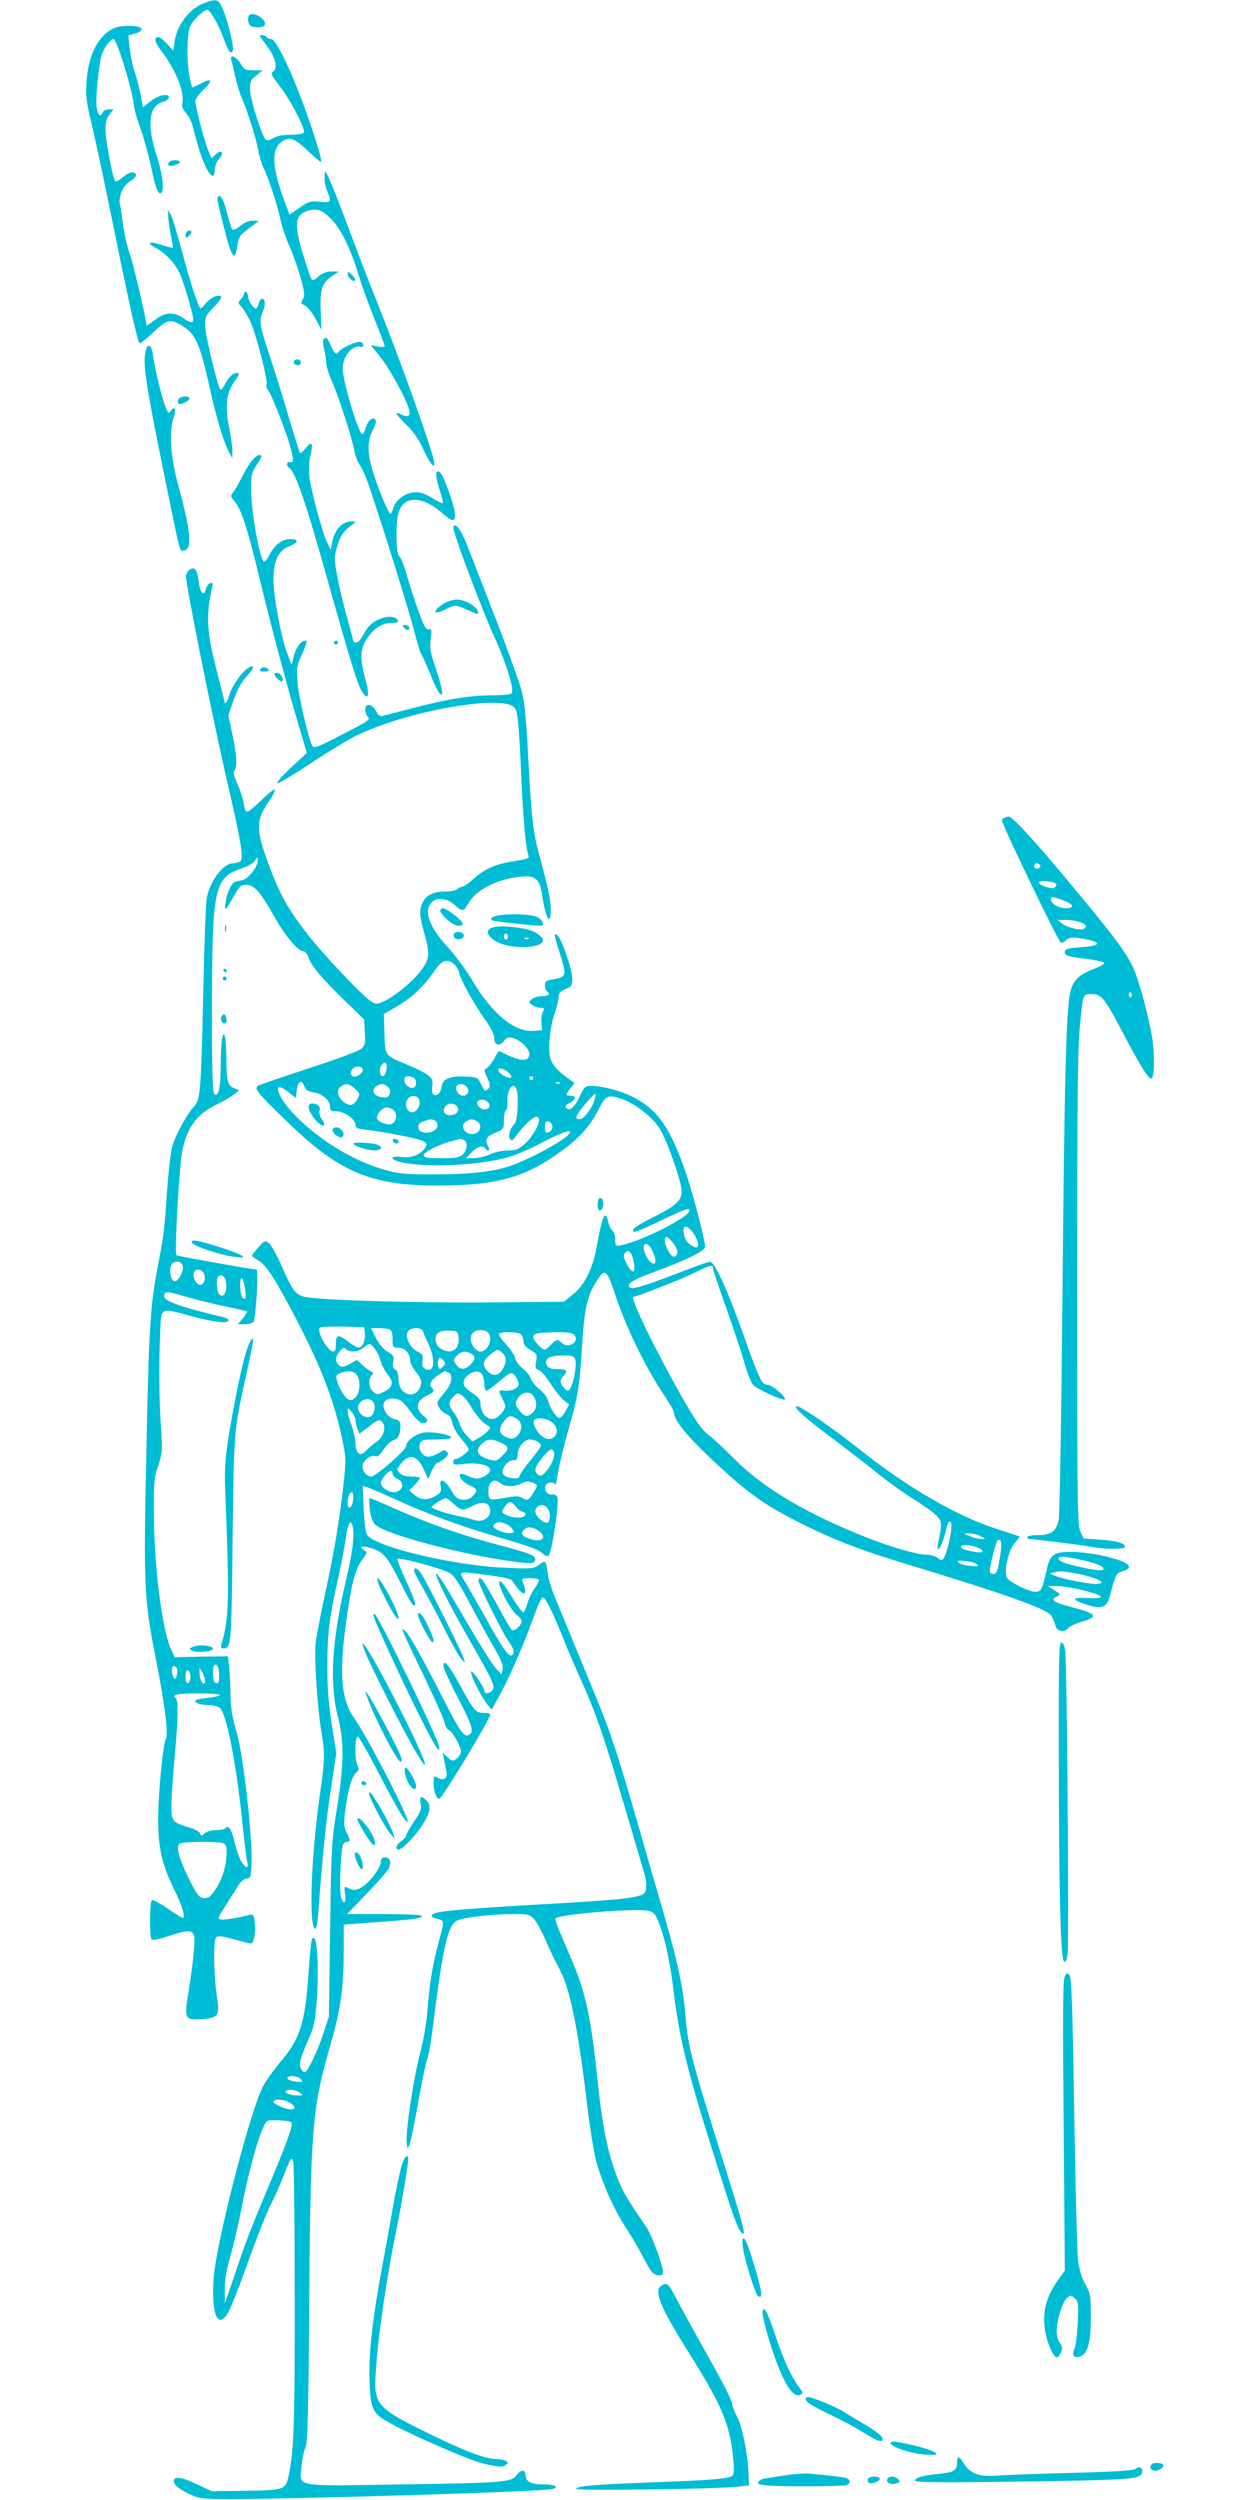 <?xml version="1.0" standalone="no"?>
<!DOCTYPE svg PUBLIC "-//W3C//DTD SVG 20010904//EN"
 "http://www.w3.org/TR/2001/REC-SVG-20010904/DTD/svg10.dtd">
<svg version="1.0" xmlns="http://www.w3.org/2000/svg"
 width="640pt" height="1280pt" viewBox="0 0 640 1280"
 preserveAspectRatio="xMidYMid meet">
<g transform="translate(0,1280) scale(0.1,-0.1)"
fill="#00bcd4" stroke="none">
<path d="M1045 12784 c-74 -27 -140 -113 -151 -197 l-7 -46 -32 35 c-18 19
-37 34 -43 34 -27 0 -21 -25 18 -76 73 -97 117 -210 103 -265 -4 -13 4 -30 19
-47 14 -15 31 -49 37 -77 35 -143 76 -245 101 -245 5 0 10 14 10 32 0 18 9 41
21 54 29 31 15 53 -16 24 l-22 -21 -17 41 c-21 52 -66 225 -66 252 0 11 19 38
42 59 50 46 43 63 -14 31 -23 -12 -43 -21 -45 -19 -1 2 -7 27 -13 57 -15 80
-13 226 5 259 15 30 70 81 86 81 15 0 61 -81 85 -150 23 -64 37 -82 46 -58 7
18 -26 152 -51 211 -22 52 -31 55 -96 31z"/>
<path d="M1277 12723 c-13 -12 -7 -51 9 -57 25 -10 62 -7 69 5 16 25 -57 73
-78 52z"/>
<path d="M585 12656 c-82 -36 -133 -136 -142 -276 -5 -74 -1 -104 31 -235 19
-82 69 -316 110 -520 78 -385 120 -572 130 -582 3 -4 32 19 64 49 68 65 90 74
130 54 91 -47 112 -88 166 -333 36 -161 71 -276 99 -329 l16 -29 1 36 c0 20
-7 72 -16 115 -23 111 -16 182 25 239 28 40 30 45 13 45 -21 0 -42 -21 -64
-64 -8 -16 -18 -24 -21 -19 -16 26 -77 284 -77 327 0 44 4 52 45 94 25 25 42
49 37 54 -13 13 -57 -7 -81 -38 -12 -15 -23 -25 -25 -23 -13 13 -52 133 -91
280 -25 93 -51 182 -59 197 l-15 27 0 -30 c0 -16 6 -59 13 -95 8 -36 12 -67
11 -69 -2 -1 -27 5 -54 14 -66 22 -87 14 -36 -13 49 -25 96 -74 123 -127 19
-38 72 -216 72 -242 0 -19 -18 -16 -53 9 -46 33 -94 30 -145 -11 -23 -18 -42
-30 -42 -27 0 28 -66 310 -86 367 -14 41 -29 107 -34 148 -5 41 -11 85 -15 98
-11 44 13 102 51 125 19 11 33 26 31 32 -7 21 -34 17 -65 -9 -16 -14 -34 -25
-40 -25 -12 0 -52 209 -52 272 0 31 7 54 21 72 l20 26 -24 0 c-14 0 -27 -7
-31 -15 -10 -27 -24 -16 -31 24 -7 44 10 218 26 271 11 34 45 80 60 80 17 0
94 -250 104 -336 2 -22 17 -76 34 -121 16 -45 41 -134 55 -198 23 -113 37
-147 53 -131 16 15 3 104 -27 196 -49 152 -37 250 33 268 17 4 32 15 32 23 0
24 -55 12 -95 -20 l-38 -30 -11 62 c-7 34 -21 87 -31 118 -11 31 -22 86 -26
122 l-7 66 34 9 c19 4 34 15 34 23 0 19 -100 23 -140 5z"/>
<path d="M1330 12617 c0 -2 18 -28 40 -57 40 -53 53 -111 30 -125 -16 -10 -12
-18 35 -80 53 -68 130 -218 121 -234 -4 -6 -34 -11 -68 -11 -39 0 -70 -6 -89
-17 -20 -12 -32 -14 -39 -7 -21 21 -80 210 -80 256 0 41 4 50 33 72 l32 26
-47 0 c-42 0 -48 3 -67 35 -21 36 -57 50 -47 18 3 -10 13 -49 21 -87 9 -39 23
-86 32 -105 31 -72 73 -205 84 -264 6 -34 18 -75 26 -91 24 -47 73 -194 88
-266 7 -36 29 -101 49 -145 19 -44 45 -118 57 -163 19 -71 21 -87 9 -105 -8
-13 -9 -22 -3 -24 24 -8 44 -31 71 -80 l28 -52 -4 95 c-5 111 6 145 57 180
l36 24 -37 0 c-24 0 -46 -8 -67 -25 -28 -24 -30 -25 -40 -7 -5 10 -23 65 -40
121 -46 154 -41 200 23 221 49 16 79 4 127 -47 48 -52 96 -151 134 -278 15
-49 51 -151 81 -225 30 -74 54 -138 54 -143 0 -4 -16 -5 -36 -1 l-36 7 51 -63
c50 -63 135 -220 147 -272 7 -31 -10 -37 -47 -18 -34 19 -21 -4 32 -55 36 -35
63 -75 90 -133 43 -91 67 -103 43 -21 -49 164 -190 550 -302 829 -17 41 -72
185 -123 320 -50 135 -99 259 -108 275 l-16 30 -3 -31 c-2 -18 4 -49 12 -69
25 -60 23 -64 -36 -58 -49 5 -57 2 -105 -31 l-51 -35 -32 87 c-58 161 -61 249
-7 287 39 27 65 18 133 -47 35 -34 66 -59 68 -57 7 7 -43 168 -96 309 -68 182
-137 320 -159 320 -10 0 -21 5 -24 10 -6 9 -35 15 -35 7z"/>
<path d="M865 11969 c-4 -6 -5 -13 -1 -16 8 -8 56 6 56 17 0 13 -47 13 -55 -1z"/>
<path d="M1117 11794 c-7 -8 -6 -17 29 -156 39 -158 57 -183 69 -98 5 38 14
55 33 70 15 12 38 30 52 40 l25 19 -32 1 c-20 0 -43 -10 -62 -26 -17 -14 -35
-23 -40 -20 -5 3 -16 37 -26 75 -17 72 -35 107 -48 95z"/>
<path d="M957 11613 c-4 -3 -7 -13 -7 -21 0 -12 3 -12 15 -2 8 7 15 16 15 21
0 11 -14 12 -23 2z"/>
<path d="M1780 11398 c0 -18 27 -44 37 -34 4 4 -3 16 -15 29 -18 17 -22 18
-22 5z"/>
<path d="M1250 11299 c0 -7 -7 -21 -17 -31 -15 -17 -15 -20 5 -41 11 -12 32
-47 46 -78 30 -69 90 -304 81 -319 -4 -6 0 -19 8 -28 16 -19 86 -196 111 -281
20 -70 21 -95 1 -87 -17 6 -21 -19 -5 -29 32 -20 85 -174 196 -570 119 -425
154 -537 176 -573 33 -54 43 -25 19 60 -29 105 -28 155 7 207 37 55 77 81 125
81 25 0 37 4 35 12 -7 20 -43 26 -82 13 -47 -16 -73 -40 -97 -87 -11 -21 -26
-38 -34 -38 -8 0 -15 2 -15 4 0 2 -16 62 -35 132 -20 71 -42 167 -50 213 -14
76 -14 90 1 143 16 55 32 78 79 113 20 14 19 14 -5 15 -49 0 -88 -42 -100
-110 l-6 -35 -17 33 c-24 44 -84 268 -93 341 -4 36 -2 79 6 111 15 62 6 75
-25 35 -13 -16 -26 -27 -29 -25 -2 3 -27 82 -55 175 -27 94 -70 232 -95 307
-58 176 -61 194 -41 242 16 38 14 66 -4 66 -6 0 -13 -11 -17 -25 -3 -14 -10
-25 -15 -25 -12 0 -39 42 -39 62 0 9 -4 20 -10 23 -5 3 -10 1 -10 -6z"/>
<path d="M1655 11060 c-3 -5 -1 -27 4 -47 6 -21 11 -52 11 -69 0 -17 13 -60
29 -95 34 -77 105 -296 116 -359 4 -25 16 -55 25 -68 10 -12 30 -55 44 -95 56
-159 209 -649 236 -755 16 -63 33 -119 39 -125 5 -7 23 -48 41 -91 33 -84 53
-119 62 -110 7 7 -5 54 -38 154 -21 60 -24 86 -19 128 6 47 5 53 -11 50 -14
-2 -24 17 -51 92 -19 52 -46 136 -60 185 -14 50 -32 94 -39 98 -17 10 -19 163
-4 219 26 93 121 92 229 -3 46 -41 61 -42 61 -4 0 35 -56 195 -74 213 -27 27
-30 -11 -6 -83 12 -37 20 -68 17 -71 -2 -3 -26 9 -53 25 -31 20 -61 31 -84 31
-49 0 -102 -36 -115 -78 -5 -17 -12 -32 -16 -32 -9 0 -53 102 -85 200 -34 105
-36 169 -5 229 16 30 19 47 12 54 -14 14 -39 -8 -49 -45 -4 -16 -12 -30 -17
-31 -12 -2 -55 123 -85 246 -17 71 -19 95 -10 127 12 45 54 83 82 75 12 -4 18
-1 18 9 0 9 -9 16 -20 16 -23 0 -95 -34 -105 -50 -12 -19 -25 -10 -41 30 -16
40 -27 49 -39 30z"/>
<path d="M744 10994 c-12 -62 4 -167 86 -572 99 -486 88 -444 114 -440 41 6
32 102 -31 332 -40 144 -49 276 -24 349 14 42 7 62 -14 34 -11 -16 -14 -14
-28 20 -19 49 -54 193 -63 261 -8 61 -30 70 -40 16z"/>
<path d="M1507 10954 c-9 -10 2 -24 19 -24 8 0 14 7 14 15 0 15 -21 21 -33 9z"/>
<path d="M913 10755 c-3 -9 -3 -19 1 -22 8 -9 56 14 56 27 0 16 -50 12 -57 -5z"/>
<path d="M1287 10438 c-14 -18 -37 -58 -52 -88 -15 -30 -34 -63 -42 -72 -14
-16 -13 -20 10 -48 33 -38 65 -138 128 -400 56 -233 141 -551 200 -750 l40
-135 -83 -77 c-47 -44 -76 -78 -67 -78 9 0 86 46 172 103 85 57 190 120 232
141 260 127 758 214 811 141 15 -21 22 -92 34 -375 10 -210 21 -333 36 -381 4
-14 -9 -18 -72 -28 -95 -14 -154 -40 -210 -91 -24 -22 -50 -40 -57 -40 -7 0
-19 -6 -26 -12 -6 -7 -36 -13 -66 -13 -67 0 -106 -26 -120 -80 -7 -30 -4 -55
15 -124 32 -117 31 -139 -13 -198 -39 -54 -132 -132 -190 -159 -32 -15 -40
-16 -63 -4 -42 23 -264 258 -347 369 -86 114 -128 190 -180 331 -68 184 -68
228 -1 326 21 30 34 57 30 61 -3 4 -35 -22 -70 -56 -35 -35 -68 -61 -74 -57
-5 3 -12 23 -15 45 -3 22 -17 65 -31 97 -18 39 -23 61 -16 68 16 16 12 87 -11
190 l-20 94 27 78 c19 53 41 93 68 122 42 46 43 65 1 38 -31 -21 -84 -100 -92
-139 -5 -23 -23 -49 -23 -32 0 3 -16 66 -35 140 -58 223 -62 297 -29 448 5 22
3 26 -10 21 -9 -3 -19 -17 -22 -31 -10 -39 -29 -20 -36 36 -7 62 -20 81 -46
65 -9 -6 -18 -21 -20 -32 -4 -28 134 -719 209 -1044 76 -329 88 -406 68 -419
-8 -5 -24 -9 -36 -9 -49 0 -117 -89 -134 -175 -5 -22 -13 -236 -18 -475 -13
-549 -14 -559 -53 -602 -32 -35 -81 -125 -105 -192 -8 -23 -20 -129 -28 -239
-15 -214 -15 -210 -50 -397 -36 -189 -43 -310 -56 -949 -14 -667 -11 -741 46
-1028 47 -239 68 -399 55 -424 -16 -29 -40 -279 -40 -415 0 -147 19 -230 84
-363 41 -83 57 -141 41 -141 -3 0 -38 22 -78 49 -40 28 -76 46 -80 42 -11 -11
-12 -190 -1 -201 5 -5 40 1 79 15 107 35 130 36 139 2 6 -27 -7 -155 -31 -299
-20 -123 -15 -132 69 -126 86 6 94 18 79 114 -17 105 -20 289 -4 305 9 9 29 7
90 -10 43 -12 82 -22 88 -22 15 0 26 61 19 109 -5 39 -8 43 -27 38 -47 -14
-129 -27 -147 -24 -17 3 -15 9 18 60 20 31 49 77 64 101 17 30 34 47 50 49 21
3 23 8 26 77 5 132 -41 546 -74 662 -27 97 -33 133 -34 205 0 39 -3 99 -6 133
l-7 61 -136 -2 -136 -3 -17 35 c-46 93 -88 416 -90 688 -1 171 0 193 22 257
21 66 22 78 14 200 -10 149 -11 320 -4 482 6 134 -5 129 165 83 111 -30 185
-38 185 -20 0 5 -12 13 -27 16 -218 52 -303 82 -303 108 0 26 16 26 101 0 46
-14 136 -36 199 -50 63 -13 119 -26 124 -27 4 -2 -4 -17 -19 -35 l-27 -32 35
0 c19 0 39 6 45 13 12 15 27 267 15 267 -27 1 -405 69 -410 73 -11 12 16 480
32 545 29 119 73 177 180 230 33 16 71 39 85 50 l25 20 -26 10 c-33 13 -39 34
-40 152 -1 108 -11 156 -22 101 -4 -19 -7 -80 -7 -137 0 -112 -12 -166 -33
-145 -9 9 -12 118 -12 444 1 616 12 664 156 712 27 9 56 26 64 38 14 21 15 21
15 2 0 -33 -48 -94 -78 -101 -15 -3 -32 -7 -39 -9 -18 -6 -42 -58 -48 -106 -7
-50 -2 -46 46 39 25 45 34 52 60 52 40 0 71 -35 140 -157 56 -101 124 -183
151 -183 9 0 21 -14 27 -31 15 -44 68 -108 185 -221 l100 -97 4 -64 c4 -55 1
-68 -16 -85 -12 -12 -118 -52 -269 -101 -136 -45 -254 -85 -262 -90 -21 -14
-4 -36 141 -176 270 -265 434 -335 777 -335 307 0 452 41 643 182 84 61 141
126 178 199 42 81 50 86 116 65 76 -24 170 -98 207 -164 41 -74 107 -265 107
-312 0 -48 -29 -74 -151 -135 -85 -43 -107 -60 -95 -72 3 -4 64 21 134 55 127
61 152 70 152 54 0 -33 -239 -154 -347 -177 -32 -6 -33 -6 -33 28 0 19 -6 40
-14 46 -8 7 -18 26 -21 42 -15 69 -30 40 -59 -119 -20 -115 -61 -199 -121
-248 l-48 -39 -341 -3 c-447 -4 -951 12 -998 31 -41 17 -53 35 -108 160 -24
54 -53 105 -64 113 -20 14 -23 12 -53 -22 -18 -21 -33 -40 -33 -43 0 -3 13
-13 29 -22 36 -21 67 -63 129 -175 173 -314 255 -513 302 -733 21 -98 22 -113
11 -220 -20 -188 -48 -358 -95 -574 -24 -111 -47 -229 -50 -262 -8 -73 9 -328
29 -448 20 -116 19 -143 -10 -347 -44 -314 -54 -665 -20 -665 6 0 13 49 17
110 17 243 40 468 65 624 l25 164 -23 146 c-17 108 -23 187 -23 301 0 167 9
242 55 448 16 73 34 165 39 205 12 80 25 104 36 62 10 -39 -1 -135 -30 -256
-77 -324 -91 -542 -46 -719 33 -126 31 -250 -6 -475 -26 -162 -28 -192 -34
-615 l-6 -445 -28 -85 c-32 -97 -82 -200 -96 -200 -5 0 -14 8 -19 19 -12 22
-5 51 39 151 29 65 34 92 42 205 10 137 4 293 -12 309 -15 15 -18 -6 -30 -174
-19 -267 -43 -339 -151 -465 -32 -39 -70 -93 -84 -120 -61 -122 -212 -696
-246 -933 -15 -106 -8 -227 14 -250 15 -14 18 -14 36 2 22 20 43 69 136 326
37 101 82 215 101 252 19 37 48 102 65 145 38 97 41 101 50 77 4 -10 8 -319 8
-685 1 -647 -4 -804 -32 -928 -15 -69 -21 -71 -233 -74 l-160 -2 -81 38 c-77
36 -113 40 -113 12 0 -18 30 -41 85 -67 45 -21 65 -23 205 -23 363 0 1600 38
1647 51 40 11 14 24 -47 24 -63 0 -90 15 -90 51 0 25 -25 25 -43 -1 -27 -39
-57 -42 -572 -50 -585 -9 -541 -17 -531 93 3 38 12 81 20 95 11 22 15 160 19
722 7 916 15 1013 107 1334 55 188 70 297 70 502 l0 120 173 13 c188 13 227
19 227 32 0 5 -86 9 -191 9 l-192 0 99 103 c55 56 105 115 113 129 17 33 9 58
-19 58 -14 0 -20 -7 -20 -24 0 -13 -18 -46 -39 -73 -45 -57 -88 -80 -119 -64
-30 16 -31 15 -25 -29 7 -51 -13 -54 -23 -3 -7 39 1 230 12 257 3 9 12 16 20
16 18 0 18 10 -2 49 -14 29 -15 45 -5 121 13 99 34 169 57 187 12 9 13 16 5
32 -16 29 -15 154 2 149 6 -3 54 -85 104 -183 96 -185 141 -261 150 -252 12
12 -206 435 -274 531 -68 95 -78 233 -38 511 27 190 44 253 83 304 22 30 23
35 8 43 -33 18 -15 27 30 13 65 -19 87 -44 150 -170 58 -115 69 -133 80 -122
4 4 -16 57 -45 118 -28 62 -49 114 -46 117 10 11 237 -51 269 -73 22 -14 52
-60 99 -150 38 -72 93 -172 123 -224 42 -72 52 -99 47 -119 l-6 -25 -27 30
c-26 29 -76 110 -230 373 -40 69 -75 120 -77 113 -5 -15 69 -163 181 -358 112
-195 123 -220 106 -240 -15 -18 -40 -20 -40 -3 0 19 -64 112 -68 99 -5 -15 50
-125 82 -166 l23 -29 36 65 c46 82 120 248 162 364 41 113 56 145 66 145 12 0
51 -79 98 -197 21 -54 68 -163 104 -243 73 -164 114 -285 221 -650 41 -140 82
-277 90 -305 21 -68 20 -112 -2 -124 -37 -20 -155 -31 -517 -51 -352 -20 -516
-33 -550 -46 -24 -10 -18 -22 15 -29 35 -8 36 -10 11 -100 -34 -122 -51 -224
-61 -351 -6 -78 -20 -165 -39 -236 -33 -125 -74 -397 -69 -455 4 -37 4 -37 15
-13 6 14 25 108 43 209 18 102 38 202 46 224 8 21 21 93 29 160 53 423 78 532
126 554 33 16 181 33 287 33 76 0 85 -2 106 -25 13 -14 41 -65 61 -113 21 -48
50 -109 66 -137 57 -102 97 -295 149 -733 12 -96 30 -207 40 -247 28 -110 91
-254 154 -350 31 -48 70 -114 87 -148 17 -34 38 -70 47 -79 16 -19 47 -24 56
-10 10 16 -53 193 -85 240 -95 137 -122 183 -150 257 -47 121 -77 269 -99 490
-34 326 -61 454 -135 625 -73 170 -86 202 -80 208 22 22 417 54 479 38 19 -5
32 -18 45 -49 31 -74 60 -198 76 -332 32 -267 72 -433 207 -859 105 -334 128
-399 149 -411 19 -12 7 32 -95 360 -163 518 -183 594 -196 750 -11 144 -39
274 -111 525 -33 113 -96 331 -140 485 -93 322 -132 442 -201 610 -63 154
-167 406 -212 515 -20 47 -38 105 -41 130 -10 72 -11 73 -44 49 -28 -21 -37
-22 -173 -16 -268 11 -677 109 -710 171 -6 11 -14 72 -16 135 l-5 113 24 -7
c13 -4 76 -31 139 -60 164 -75 330 -136 530 -195 177 -52 203 -62 232 -87 9
-8 21 -12 26 -9 17 10 56 273 46 301 -4 9 -15 15 -27 13 -23 -4 -43 22 -34 46
7 18 43 22 49 5 2 -7 9 21 15 62 7 41 30 137 52 214 51 179 58 223 71 430 11
185 25 252 64 318 52 89 61 85 105 -49 54 -167 158 -380 253 -520 26 -39 48
-77 48 -83 0 -44 67 -125 223 -270 156 -145 245 -208 407 -290 172 -88 314
-144 535 -211 549 -167 744 -237 768 -273 7 -12 17 -34 21 -50 7 -31 45 -38
66 -12 7 8 37 22 66 31 92 26 81 42 -51 76 -92 24 -111 38 -74 54 21 10 21 11
-12 32 l-34 22 50 -1 c58 0 217 -39 222 -54 2 -7 -22 -9 -68 -7 -84 5 -86 -8
-5 -34 75 -24 102 -15 117 39 33 122 33 122 67 132 68 20 28 51 -103 80 -44
10 -114 19 -156 19 -93 1 -112 -12 -129 -87 -24 -106 -29 -117 -59 -117 -33 0
-131 48 -145 72 -18 30 8 146 40 179 15 16 26 30 23 32 -2 2 -50 18 -107 36
-205 64 -464 213 -712 411 -135 107 -299 220 -319 220 -26 0 39 -59 179 -163
74 -56 180 -137 235 -182 55 -44 136 -102 180 -129 44 -27 95 -63 113 -80 36
-33 37 -43 16 -143 -13 -63 14 -34 32 35 20 77 20 76 32 68 14 -8 -15 -151
-37 -185 -7 -11 -13 -11 -32 3 -13 9 -37 16 -54 16 -49 0 -178 37 -305 87
-310 122 -530 253 -679 402 -47 48 -107 104 -133 124 -37 29 -66 71 -138 197
-139 246 -267 510 -247 510 16 0 258 95 314 124 79 39 93 43 93 23 0 -7 29
-94 65 -194 35 -100 78 -227 94 -283 16 -56 37 -110 46 -120 20 -22 154 -84
163 -75 11 10 -65 75 -88 75 -30 0 -42 26 -125 260 -83 232 -146 370 -170 370
-8 0 -78 -25 -155 -55 -162 -63 -239 -87 -252 -79 -26 17 6 39 112 78 178 66
270 111 270 133 0 33 -58 255 -95 368 -78 231 -143 329 -264 393 -62 34 -163
62 -222 62 -33 0 -37 -4 -60 -52 -27 -58 -52 -79 -70 -61 -8 8 -3 15 20 28 33
17 33 35 0 35 -24 0 -24 6 2 38 l21 27 -22 15 c-58 41 -90 74 -101 107 -15 48
-5 161 21 235 11 32 20 69 20 83 0 20 8 29 35 41 32 13 35 18 35 54 0 45 -54
203 -76 221 -20 16 -18 3 11 -88 38 -121 37 -125 -37 -138 -32 -5 -38 -10 -38
-30 0 -13 5 -27 10 -30 20 -13 9 -25 -23 -25 -18 0 -42 -7 -53 -15 -19 -15
-19 -15 0 -30 11 -8 30 -15 43 -15 21 0 22 -3 13 -20 -6 -11 -10 -37 -8 -58
l3 -37 -44 -3 c-98 -7 -212 88 -314 260 -30 51 -85 125 -121 165 -100 107
-129 190 -85 234 27 27 81 20 119 -16 33 -32 46 -32 64 3 41 79 164 139 295
145 54 2 76 -21 86 -90 17 -123 45 -173 45 -80 0 47 -15 117 -53 257 -38 135
-45 201 -62 510 -10 203 -19 295 -34 352 -11 42 -69 204 -129 360 -61 156
-124 319 -141 363 -33 86 -56 125 -73 125 -6 0 -8 -11 -4 -27 15 -63 153 -426
202 -533 69 -150 111 -289 92 -301 -7 -5 -47 -9 -88 -9 -116 0 -229 -17 -399
-61 -86 -22 -164 -42 -173 -45 -12 -3 -22 5 -33 25 -19 38 -55 43 -55 8 0 -13
5 -28 12 -35 16 -16 13 -19 -140 -98 -107 -56 -134 -66 -142 -55 -19 31 -73
260 -77 332 -5 68 -3 83 21 134 27 60 31 75 19 75 -22 -1 -47 -35 -58 -77
l-12 -47 -22 57 c-32 86 -71 294 -71 378 0 97 25 150 80 172 49 19 52 37 6 37
-42 0 -80 -29 -107 -82 -13 -25 -24 -37 -30 -31 -21 21 -61 248 -63 349 -1 94
1 103 27 142 31 48 32 52 13 52 -8 0 -26 -15 -39 -32z m1043 -2580 c11 -12 20
-28 20 -36 0 -23 80 -169 132 -240 30 -42 48 -77 48 -95 0 -38 27 -47 50 -17
13 17 23 21 43 16 39 -9 87 -54 87 -82 0 -45 -49 -40 -152 14 -4 2 -16 -15
-27 -37 -12 -22 -29 -44 -38 -49 -16 -9 -16 -13 2 -51 17 -38 17 -43 3 -57
-14 -14 -17 -12 -34 23 -19 38 -19 38 -84 41 -78 3 -114 -12 -118 -50 -2 -15
-9 -32 -17 -38 -23 -19 -38 -1 -32 37 8 46 -8 60 -131 113 -116 49 -110 40
-114 172 l-3 86 73 43 c76 45 133 100 189 182 37 54 69 61 103 25z m-350 -517
c0 -25 -10 -51 -20 -51 -14 0 -20 31 -10 51 14 24 30 25 30 0z m-124 -13 c11
-18 -35 -51 -52 -37 -10 8 -11 16 -3 30 11 21 44 25 55 7z m745 -17 c13 -11
20 -23 16 -27 -10 -10 -59 16 -65 34 -6 18 23 14 49 -7z m-487 -27 c23 -9 21
-54 -2 -54 -23 0 -42 19 -42 42 0 18 16 23 44 12z m616 -4 c0 -5 -4 -10 -10
-10 -5 0 -10 5 -10 10 0 6 5 10 10 10 6 0 10 -4 10 -10z m-1171 -44 c7 -17 20
-25 47 -29 45 -7 84 -42 84 -74 0 -20 5 -23 34 -23 40 0 96 -41 96 -70 0 -15
11 -20 58 -25 83 -9 257 -43 286 -56 21 -10 23 -15 15 -31 -20 -37 -70 -59
-121 -52 -59 8 -66 -11 -10 -25 113 -30 385 -20 539 20 44 11 124 44 190 80
65 34 123 59 136 57 43 -6 -149 -121 -288 -173 -87 -33 -217 -48 -405 -48
-140 0 -177 3 -245 22 -162 45 -333 148 -460 276 -98 98 -128 195 -39 124 l39
-31 3 29 c6 58 25 72 41 29z m1308 18 c-3 -3 -12 -4 -19 -1 -8 3 -5 6 6 6 11
1 17 -2 13 -5z m-1050 -28 c27 -24 27 -26 13 -53 -20 -36 -40 -39 -73 -13 -31
25 -36 64 -9 79 26 16 38 13 69 -13z m167 11 c13 -10 16 -20 11 -36 -5 -18
-13 -22 -37 -19 -42 4 -60 34 -34 54 24 17 37 18 60 1z m406 -2 c16 -20 6 -45
-19 -45 -22 0 -41 27 -34 48 6 17 38 15 53 -3z m254 -11 c13 -33 6 -162 -9
-178 -23 -22 -35 -61 -24 -77 8 -11 13 -10 27 9 65 89 122 130 122 87 0 -28
-38 -91 -75 -123 -30 -27 -44 -32 -84 -32 -27 0 -68 -9 -92 -20 -24 -11 -62
-20 -83 -20 l-40 0 29 30 c29 30 59 39 70 20 12 -19 26 -11 15 9 -19 36 -11
51 35 71 44 19 45 21 45 64 0 25 5 48 10 51 6 3 9 26 8 50 -2 58 30 99 46 59z
m401 -51 c-10 -42 -55 -103 -76 -103 -23 0 -24 8 -2 40 18 27 74 90 81 90 2 0
1 -12 -3 -27z m-897 -14 c4 -34 -31 -67 -53 -49 -31 26 -14 82 24 78 19 -2 27
-9 29 -29z m352 -4 c14 -17 5 -35 -19 -35 -22 0 -45 25 -36 40 9 15 41 12 55
-5z m-160 -20 c17 -20 -3 -45 -37 -45 -28 0 -40 24 -23 45 16 19 44 19 60 0z
m-326 -18 c21 -16 18 -55 -5 -70 -22 -13 -79 9 -79 31 0 21 29 52 50 52 9 0
24 -6 34 -13z m210 -53 c9 -3 16 -14 16 -25 0 -42 -92 -54 -98 -13 -2 16 4 25
25 32 35 13 38 13 57 6z m217 -4 c25 -14 24 -46 -2 -61 -46 -24 -96 34 -51 60
22 13 29 13 53 1z m387 -24 c4 -17 -12 -35 -30 -36 -5 0 -8 14 -8 31 0 24 4
30 17 27 10 -2 19 -12 21 -22z m-454 -72 c22 -9 20 -50 -4 -74 -17 -17 -33
-20 -110 -20 -75 0 -90 3 -90 16 0 16 85 58 149 73 20 5 37 9 38 10 1 1 8 -2
17 -5z m1185 -492 c28 -52 18 -74 -22 -47 -24 16 -37 42 -37 78 0 32 33 14 59
-31z m-91 -85 c-2 -12 -9 -22 -17 -22 -19 0 -55 71 -46 93 6 15 11 12 36 -16
18 -21 29 -42 27 -55z m-134 21 c7 -13 17 -36 20 -51 10 -43 -24 -32 -47 15
-26 53 -3 83 27 36z m-88 -77 c9 -55 -12 -54 -39 2 -16 31 -17 40 -6 53 18 22
36 0 45 -55z m-2311 -11 c8 -24 -20 -80 -40 -80 -18 0 -29 41 -21 75 8 31 51
35 61 5z m105 -34 c16 -20 9 -60 -12 -64 -21 -4 -44 38 -35 62 8 20 31 21 47
2z m118 -59 c4 -45 -13 -73 -34 -56 -14 12 -19 80 -7 93 18 17 38 -1 41 -37z
m97 -29 c5 -30 4 -48 -3 -48 -14 0 -22 25 -22 73 0 53 16 37 25 -25z m613
-225 c4 -36 -12 -73 -32 -73 -7 0 -30 13 -52 30 -53 40 -64 38 -64 -10 0 -28
-4 -40 -14 -40 -26 0 -84 99 -70 121 3 6 54 8 117 7 l112 -3 3 -32z m126 21
c11 -4 16 -19 16 -50 0 -42 1 -44 29 -44 33 0 61 -30 61 -66 0 -12 14 -39 31
-60 23 -29 29 -44 24 -64 -20 -81 -115 -57 -115 30 0 26 -6 42 -17 48 -12 7
-14 18 -10 40 5 27 2 33 -28 51 -21 12 -44 39 -60 70 l-25 51 39 0 c22 0 46
-3 55 -6z m172 -11 c3 -10 14 -36 25 -58 41 -85 34 -159 -13 -134 -16 9 -19
18 -15 42 4 28 1 34 -26 47 -39 19 -67 81 -47 105 18 21 69 20 76 -2z m182
-34 c5 -62 -41 -87 -93 -53 -30 20 -34 68 -7 83 9 6 35 10 57 8 38 -2 40 -4
43 -38z m150 29 c29 -29 1 -98 -39 -98 -22 0 -49 37 -49 65 0 28 19 45 50 45
14 0 31 -5 38 -12z m170 -10 c7 -7 12 -23 12 -35 0 -16 11 -30 36 -45 33 -19
35 -23 29 -58 -6 -33 -3 -39 14 -45 11 -3 38 -34 60 -69 22 -35 52 -73 67 -85
l28 -22 -19 -35 c-10 -18 -24 -34 -31 -34 -15 0 -50 54 -59 92 -4 15 -23 39
-42 54 -19 14 -39 39 -45 55 -5 15 -24 39 -42 53 -18 14 -36 38 -39 53 -3 15
-24 47 -47 71 -22 23 -38 47 -35 52 9 14 99 12 113 -2z m273 -4 c28 -34 -32
-72 -64 -40 -21 21 -28 20 -56 -9 -13 -14 -27 -25 -33 -25 -14 0 -58 48 -58
64 0 19 19 23 116 25 63 1 85 -3 95 -15z m-1022 -70 c12 -15 26 -44 31 -65 6
-21 22 -52 36 -68 32 -38 25 -66 -22 -88 -31 -15 -35 -15 -54 2 -22 20 -26 64
-7 84 10 11 9 14 -2 18 -7 3 -27 18 -44 33 l-30 27 -37 -21 c-32 -17 -40 -18
-54 -7 -21 18 -20 44 3 72 16 19 22 22 32 12 19 -19 64 -16 90 7 31 25 34 25
58 -6z m653 -21 c23 -20 23 -47 1 -84 -22 -37 -55 -38 -82 -3 -24 30 -18 49
25 83 32 25 33 25 56 4z m-161 -3 c25 -14 24 -32 -5 -59 -28 -27 -53 -25 -73
6 -13 19 -12 24 6 42 23 23 43 26 72 11z m534 -31 c12 -36 -17 -159 -37 -159
-13 0 -37 31 -38 48 0 7 7 20 15 28 25 25 17 34 -30 34 -34 0 -47 5 -55 19
-17 33 12 51 80 51 51 0 60 -3 65 -21z m-677 -36 c-16 -15 -18 -15 -24 0 -3 9
-3 25 0 34 6 15 8 15 24 0 15 -16 15 -18 0 -34z m-444 -39 c24 -23 21 -96 -5
-120 -15 -14 -24 -16 -37 -8 -21 14 -48 60 -57 96 -6 23 -3 29 16 37 36 15 66
13 83 -5z m470 10 c29 -11 19 -63 -19 -105 -19 -22 -35 -44 -35 -50 0 -21 22
-50 45 -59 17 -6 26 -20 31 -45 4 -21 23 -56 45 -81 22 -25 39 -49 39 -54 0
-12 -50 -50 -66 -50 -8 0 -14 -7 -14 -16 0 -14 9 -15 60 -9 65 8 130 -7 130
-30 0 -19 -39 -45 -68 -45 -13 0 -36 7 -51 15 -16 8 -31 12 -34 8 -12 -12 15
-45 49 -59 39 -17 42 -26 13 -55 -14 -14 -30 -19 -52 -17 -25 2 -36 12 -57 48
-32 55 -63 67 -54 22 5 -24 2 -33 -18 -46 -44 -29 -80 -29 -113 -2 l-30 24 28
29 c15 16 27 32 27 36 0 4 -20 7 -43 7 -30 0 -49 6 -61 19 -16 17 -15 20 9 50
45 53 86 38 120 -44 l17 -38 18 41 c11 23 23 42 28 42 5 0 21 9 36 21 21 17
24 24 15 35 -10 12 -17 11 -45 -7 -19 -11 -44 -19 -56 -17 -29 4 -50 45 -37
70 8 15 22 18 84 18 41 0 75 4 75 9 0 16 -97 33 -141 26 -43 -7 -89 -43 -89
-68 0 -20 -156 -157 -179 -157 -30 0 -56 43 -41 69 13 26 44 43 64 35 10 -4
23 8 40 35 15 22 37 43 50 47 25 6 36 29 36 75 0 21 -6 28 -30 33 -39 7 -71
66 -50 91 14 17 52 20 80 5 11 -6 33 -30 50 -55 36 -52 66 -73 83 -56 9 9 4
17 -17 34 -41 33 -34 76 17 100 39 18 44 26 26 44 -15 15 -1 39 37 64 34 22
28 21 48 13z m176 -13 c5 -11 10 -33 10 -50 0 -17 5 -31 11 -31 6 0 34 20 62
45 29 25 57 45 64 45 18 0 44 -45 37 -64 -7 -17 -39 -29 -70 -26 -33 4 -34 1
-13 -40 20 -38 20 -42 5 -65 -9 -13 -25 -29 -36 -35 -37 -20 -80 20 -80 74 0
19 -11 33 -39 52 -22 14 -42 32 -45 41 -18 46 70 97 94 54z m-63 -156 c26 -46
61 -88 88 -102 18 -11 19 -13 3 -30 -9 -10 -31 -26 -48 -36 l-31 -18 -29 31
c-17 18 -33 44 -36 59 -4 14 -17 40 -30 58 -29 39 -30 53 -3 82 19 20 23 21
42 8 12 -8 32 -31 44 -52z m320 53 c23 -29 24 -67 3 -88 -27 -27 -44 -25 -69
6 -25 32 -26 43 -5 72 17 24 56 29 71 10z m-814 -39 c13 -21 2 -65 -19 -73
-21 -8 -51 9 -59 35 -14 44 53 77 78 38z m-93 -89 c0 -10 4 -30 10 -45 l10
-26 46 35 c53 41 57 42 74 21 18 -21 3 -72 -27 -93 -14 -9 -39 -30 -55 -46
-23 -23 -31 -26 -43 -16 -9 7 -15 29 -15 51 0 21 -9 62 -20 91 -11 29 -20 62
-20 73 1 19 2 19 20 -4 11 -13 20 -31 20 -41z m828 4 c28 -19 28 -58 1 -85
-14 -14 -27 -18 -42 -13 -52 16 -60 44 -26 88 24 30 36 32 67 10z m183 -20
c41 -37 12 -96 -39 -78 -30 11 -67 67 -58 90 8 21 70 13 97 -12z m-266 -101
c43 -20 44 -31 5 -68 -28 -27 -32 -28 -70 -16 -55 16 -68 44 -36 76 29 29 52
31 101 8z m186 7 c10 -6 19 -15 19 -21 0 -6 -25 -41 -55 -77 -30 -37 -55 -72
-55 -80 0 -20 -70 -11 -84 10 -14 23 23 73 53 72 17 0 21 5 21 30 0 34 34 76
62 76 11 0 28 -5 39 -10z m85 -55 c8 -20 -12 -68 -42 -101 -20 -21 -27 -24
-39 -14 -23 19 -18 38 21 86 39 47 51 53 60 29z m-826 -110 c0 -9 11 -21 25
-27 41 -18 27 -68 -20 -68 -28 0 -65 27 -65 47 0 18 38 63 52 63 4 0 8 -7 8
-15z m554 -50 c25 -19 69 -19 106 0 21 11 36 12 54 5 31 -12 32 -14 5 -56 -23
-37 -30 -40 -58 -22 -15 9 -34 9 -85 -1 -35 -7 -70 -10 -75 -6 -15 9 -14 68 1
83 16 16 29 15 52 -3z m-756 -82 c-3 -42 -28 -59 -28 -20 0 32 9 57 22 57 5 0
8 -17 6 -37z m515 -23 c41 -36 46 -36 99 -9 50 26 88 15 88 -26 0 -37 -42 -62
-83 -47 -18 6 -58 16 -90 22 -59 12 -127 36 -127 45 0 6 62 45 72 45 4 0 23
-13 41 -30z m319 -15 c11 -14 26 -25 34 -25 8 0 14 -7 14 -15 0 -18 -57 -21
-95 -3 -29 13 -30 16 -9 46 20 28 32 28 56 -3z m173 -45 c0 -41 -14 -47 -48
-20 -31 25 -35 54 -9 69 27 16 57 -10 57 -49z m-202 -57 c9 -9 17 -20 17 -25
0 -13 -49 -9 -81 8 -25 13 -28 18 -18 30 15 18 54 11 82 -13z m142 -19 c50
-33 22 -64 -39 -44 -43 14 -52 26 -36 45 16 20 45 19 75 -1z m2265 -29 l25
-14 -25 0 c-14 0 -38 6 -55 14 l-30 13 30 1 c17 0 41 -6 55 -14z m100 -106
c-12 -79 -20 -95 -43 -86 -13 5 -12 16 3 81 21 87 28 102 42 88 6 -6 6 -35 -2
-83z m-121 50 c44 -16 40 -33 -6 -25 -56 10 -73 16 -73 27 0 12 40 11 79 -2z
m529 -64 c75 -15 122 -33 122 -47 0 -12 -29 -10 -107 6 -84 18 -123 32 -123
46 0 14 26 13 108 -5z m-525 -25 c10 -10 2 -11 -36 -7 -27 2 -54 10 -60 17
-10 10 -2 11 36 7 27 -2 54 -10 60 -17z m502 -45 c57 -9 135 -35 135 -46 0 -5
-13 -9 -29 -9 -40 0 -169 25 -206 41 l-30 12 25 7 c14 4 34 6 45 4 11 -1 38
-6 60 -9z m-3004 -10 c83 -11 117 -19 124 -31 51 -82 84 -83 50 -1 -6 15 -1
17 39 17 25 0 46 -4 46 -10 0 -5 -11 -26 -25 -46 -14 -20 -30 -54 -35 -75 -6
-21 -15 -41 -20 -44 -4 -3 -32 33 -60 80 -28 47 -56 83 -61 80 -18 -12 57
-156 92 -178 10 -6 19 -19 19 -28 0 -20 -35 -53 -49 -45 -5 3 -37 57 -70 119
-62 113 -83 147 -95 147 -3 0 -6 -6 -6 -14 0 -19 127 -275 156 -313 25 -33 30
-58 15 -68 -16 -9 -45 30 -121 168 -41 72 -91 160 -111 195 -44 72 -53 69 112
47z m-1379 -510 c0 -40 -5 -50 -21 -40 -12 7 -15 78 -4 89 13 12 25 -12 25
-49z m-217 34 c4 -5 4 -22 0 -37 -5 -20 -8 -23 -16 -11 -12 19 -12 59 0 59 6
0 13 -5 16 -11z m145 -62 c0 -37 -25 -10 -28 29 -2 39 -2 39 13 14 8 -14 14
-33 15 -43z m-75 18 c0 -16 -6 -30 -12 -32 -9 -3 -13 7 -13 32 0 25 4 35 13
33 6 -3 12 -17 12 -33z m151 -94 c-3 -4 -31 -11 -62 -14 -31 -3 -59 -9 -62
-12 -12 -11 23 -25 64 -25 22 0 48 -6 58 -13 34 -25 83 -266 116 -579 10 -102
22 -198 26 -212 10 -39 -13 -32 -35 12 -10 20 -24 63 -31 95 -13 58 -32 87
-45 67 -3 -5 -25 -10 -47 -10 -24 0 -49 -7 -60 -16 -16 -15 -18 -15 -24 -1 -3
9 -29 23 -57 31 -88 26 -92 32 -89 128 1 46 9 154 17 241 17 184 19 283 5 292
-27 17 11 25 116 25 63 0 113 -4 110 -9z m12 -757 c19 -5 22 -13 22 -53 0 -65
-24 -139 -60 -190 -25 -34 -36 -42 -58 -39 -23 3 -34 17 -75 99 -53 108 -68
166 -46 180 16 10 182 12 217 3z m403 -1210 c11 -14 8 -15 -26 -12 -21 2 -40
9 -43 16 -6 18 53 15 69 -4z m-5 -69 c18 -14 16 -15 -25 -13 -25 2 -46 9 -49
16 -5 17 50 16 74 -3z m-57 -48 c32 -16 39 -37 12 -37 -30 0 -91 27 -91 39 0
15 50 13 79 -2z m13 -103 c11 -7 -20 -97 -94 -273 -116 -277 -129 -310 -189
-486 l-58 -170 0 71 c-1 51 8 101 29 175 16 57 39 154 51 214 43 232 109 458
137 475 15 9 106 4 124 -6z"/>
<path d="M1580 7133 c0 -23 31 -70 59 -89 25 -18 29 0 6 30 -8 11 -12 29 -9
39 7 21 -10 37 -38 37 -11 0 -18 -7 -18 -17z"/>
<path d="M1704 7019 c-10 -17 36 -53 50 -39 7 7 7 16 0 28 -14 21 -40 27 -50
11z"/>
<path d="M2012 6958 c5 -15 28 -18 29 -3 0 6 -7 12 -17 13 -10 3 -15 -1 -12
-10z"/>
<path d="M1810 6944 c0 -11 71 -34 105 -34 48 0 47 25 -2 34 -47 7 -103 8
-103 0z"/>
<path d="M2274 9711 c-62 -38 -58 -64 5 -32 51 26 55 26 119 -4 46 -21 53 -22
50 -8 -5 27 -67 63 -107 63 -20 0 -50 -9 -67 -19z"/>
<path d="M2070 9585 c7 -8 16 -12 21 -9 13 8 1 24 -18 24 -13 0 -13 -3 -3 -15z"/>
<path d="M1710 9510 c0 -5 5 -10 10 -10 6 0 10 5 10 10 0 6 -4 10 -10 10 -5 0
-10 -4 -10 -10z"/>
<path d="M1340 9380 c-19 -12 -7 -22 21 -18 19 2 20 5 8 15 -9 7 -20 9 -29 3z"/>
<path d="M1406 9351 c-6 -10 32 -47 39 -39 9 8 -5 36 -20 42 -8 3 -17 1 -19
-3z"/>
<path d="M5143 8613 c-7 -2 -13 -9 -13 -14 0 -21 280 -602 300 -623 5 -5 16
-2 25 8 19 19 45 20 115 5 74 -16 58 -33 -36 -39 -62 -4 -79 -8 -82 -21 -4
-21 16 -28 112 -39 44 -5 84 -14 89 -19 5 -5 -16 -18 -53 -32 -76 -30 -104
-56 -119 -114 -22 -88 -31 -424 -41 -1540 -6 -628 -14 -1148 -20 -1170 -13
-56 -40 -75 -106 -75 -30 0 -54 -4 -54 -10 0 -5 3 -10 8 -10 27 0 277 -31 321
-40 68 -13 171 -13 171 0 0 19 -42 31 -126 37 l-86 6 -17 36 c-14 33 -16 147
-16 1241 0 910 3 1237 13 1335 18 183 15 175 60 175 52 0 66 -17 162 -200 91
-172 130 -235 145 -232 15 3 18 117 5 202 -17 110 -66 293 -97 363 -36 79
-100 165 -320 429 -182 219 -301 349 -318 347 -6 0 -16 -3 -22 -6z m182 -242
c7 -12 -12 -24 -25 -16 -11 7 -4 25 10 25 5 0 11 -4 15 -9z m83 -98 c2 -7 -4
-16 -12 -19 -19 -7 -76 14 -76 28 0 14 83 5 88 -9z m50 -89 c41 -17 41 -34 -1
-34 -37 0 -77 24 -77 46 0 16 14 14 78 -12z m71 -105 c32 -11 39 -23 21 -34
-17 -11 -83 5 -110 25 l-25 20 41 0 c23 0 55 -5 73 -11z m266 -368 c3 -5 1
-12 -5 -16 -5 -3 -10 1 -10 9 0 18 6 21 15 7z"/>
<path d="M2255 8141 c-9 -16 63 -81 90 -81 14 0 25 4 25 8 0 17 -82 82 -104
82 -3 0 -7 -4 -11 -9z"/>
<path d="M2550 8113 c-34 -6 -46 -20 -24 -27 18 -5 210 -26 240 -26 25 0 15
29 -16 45 -28 14 -138 19 -200 8z"/>
<path d="M1152 8045 c0 -16 2 -22 5 -12 2 9 2 23 0 30 -3 6 -5 -1 -5 -18z"/>
<path d="M2533 8054 c-41 -9 -47 -30 -16 -58 34 -32 112 -50 187 -44 90 7 101
42 25 80 -34 17 -155 31 -196 22z m67 -49 c0 -8 -4 -15 -10 -15 -5 0 -10 7
-10 15 0 8 5 15 10 15 6 0 10 -7 10 -15z m107 -11 c-3 -3 -12 -4 -19 -1 -8 3
-5 6 6 6 11 1 17 -2 13 -5z"/>
<path d="M2325 8020 c-4 -7 -3 -16 3 -22 14 -14 47 -6 47 12 0 18 -40 26 -50
10z"/>
<path d="M1145 7830 c3 -5 8 -10 11 -10 2 0 4 5 4 10 0 6 -5 10 -11 10 -5 0
-7 -4 -4 -10z"/>
<path d="M1140 7790 c0 -5 5 -10 10 -10 6 0 10 5 10 10 0 6 -4 10 -10 10 -5 0
-10 -4 -10 -10z"/>
<path d="M1134 7596 c-6 -17 2 -36 17 -36 12 0 12 37 -1 45 -6 3 -13 -1 -16
-9z"/>
<path d="M3067 6663 c-4 -3 -7 -19 -7 -35 0 -35 23 -34 28 1 4 25 -10 46 -21
34z"/>
<path d="M982 6439 c5 -18 145 -65 218 -74 77 -10 55 6 -58 44 -123 40 -166
48 -160 30z"/>
<path d="M1277 5923 c-19 -36 -50 -164 -81 -333 -43 -233 -49 -291 -42 -447
21 -527 19 -632 -20 -760 -4 -17 -2 -23 9 -23 41 0 42 11 48 559 7 572 5 551
75 865 19 87 33 160 30 163 -2 3 -11 -8 -19 -24z"/>
<path d="M1893 5074 c4 -38 13 -64 27 -79 45 -48 431 -152 700 -189 100 -14
120 -13 120 10 0 20 -26 31 -188 74 -190 50 -351 107 -520 181 -73 33 -136 59
-139 59 -3 0 -3 -25 0 -56z"/>
<path d="M2120 4758 c0 -6 20 -45 44 -87 24 -42 73 -134 109 -206 35 -71 74
-141 86 -155 l22 -25 -7 25 c-7 27 -180 373 -214 428 -20 32 -40 42 -40 20z"/>
<path d="M1935 4700 c10 -33 69 -149 89 -175 31 -40 17 12 -24 92 -44 85 -78
129 -65 83z"/>
<path d="M1915 4519 c14 -44 154 -347 235 -508 76 -154 111 -206 96 -147 -15
60 -306 659 -327 671 -8 5 -9 0 -4 -16z"/>
<path d="M2140 4530 c0 -16 58 -128 70 -135 18 -11 11 18 -20 83 -26 55 -50
80 -50 52z"/>
<path d="M2060 4456 c0 -5 47 -106 105 -226 58 -120 108 -232 111 -250 4 -17
13 -34 21 -37 19 -7 63 -85 63 -111 0 -11 -10 -28 -22 -36 -20 -15 -24 -14
-46 7 l-25 22 7 -35 c3 -19 9 -47 12 -62 7 -33 -17 -48 -47 -29 -17 10 -19 8
-19 -30 0 -41 14 -79 29 -79 14 0 261 409 261 432 0 5 -15 8 -33 8 -42 0 -50
9 -122 142 -57 105 -85 138 -85 98 0 -10 31 -79 69 -152 78 -151 88 -180 66
-198 -25 -21 -47 8 -131 173 -108 211 -173 329 -195 352 -10 11 -19 16 -19 11z"/>
<path d="M1870 4340 c28 -70 195 -401 256 -505 80 -136 60 -64 -35 128 -150
303 -276 518 -221 377z"/>
<path d="M5421 3808 c1 -699 9 -1032 26 -1049 9 -9 13 0 19 36 8 54 -3 1488
-12 1553 -4 26 -11 42 -20 42 -12 0 -14 -90 -13 -582z"/>
<path d="M990 4369 c-23 -10 -24 -11 -6 -21 18 -10 92 -6 103 6 18 18 -61 30
-97 15z"/>
<path d="M1874 4128 c28 -92 153 -339 175 -346 21 -7 6 29 -76 185 -73 137
-112 200 -99 161z"/>
<path d="M2074 3718 c11 -56 56 -105 56 -62 0 21 -41 94 -53 94 -5 0 -7 -14
-3 -32z"/>
<path d="M1850 3670 c0 -5 7 -10 16 -10 8 0 12 5 9 10 -3 6 -10 10 -16 10 -5
0 -9 -4 -9 -10z"/>
<path d="M1890 3616 c0 -21 82 -175 111 -208 l20 -23 -7 25 c-7 28 -64 136
-101 190 -16 25 -23 29 -23 16z"/>
<path d="M2154 3567 c5 -29 0 -43 -34 -93 -22 -32 -40 -65 -40 -71 0 -7 -11
-20 -25 -29 -25 -16 -34 -44 -15 -44 19 0 80 62 120 122 44 66 50 106 22 131
-28 25 -35 21 -28 -16z"/>
<path d="M1830 3485 c0 -13 60 -112 75 -125 28 -23 17 25 -17 76 -30 43 -58
67 -58 49z"/>
<path d="M1817 3313 c-7 -11 23 -83 35 -83 14 0 1 61 -16 78 -8 8 -16 10 -19
5z"/>
<path d="M5450 2675 c-8 -20 -9 -245 -4 -764 l6 -736 -25 -35 c-70 -95 -92
-173 -76 -274 10 -62 43 -136 59 -136 6 0 15 11 22 25 9 19 8 29 -6 49 -9 14
-16 40 -16 59 0 55 29 151 52 170 20 17 22 17 41 0 18 -16 19 -28 15 -129 -3
-60 -11 -120 -18 -133 -14 -28 -1 -46 28 -37 41 13 57 71 57 201 0 113 -2 123
-28 169 -18 32 -31 75 -37 120 -5 39 -14 382 -20 761 -9 567 -14 693 -25 704
-12 12 -16 11 -25 -14z"/>
<path d="M2055 1708 c-8 -29 -29 -127 -45 -218 -16 -91 -40 -226 -54 -300 -49
-264 -68 -436 -64 -570 4 -155 14 -176 101 -224 124 -69 414 -194 484 -210 84
-19 93 -19 113 -6 13 9 13 11 0 20 -8 5 -32 10 -52 10 -53 0 -161 41 -344 131
-267 131 -281 147 -270 314 10 174 55 485 106 730 23 114 60 331 60 358 0 35
-20 15 -35 -35z"/>
<path d="M3804 1292 c8 -62 63 -239 77 -248 28 -17 22 23 -32 199 -32 105 -56
131 -45 49z"/>
<path d="M3388 1099 c-44 -25 -10 -108 142 -350 168 -268 209 -366 224 -540 6
-57 4 -78 -6 -86 -17 -14 -109 -22 -418 -33 -292 -11 -380 -19 -380 -33 0 -11
715 -1 825 11 l60 7 -3 65 c-4 101 -32 237 -58 286 -13 25 -24 52 -24 60 0 20
-45 109 -155 304 -51 91 -110 199 -131 239 -41 79 -49 86 -76 70z"/>
<path d="M3905 967 c-4 -10 11 -76 35 -155 62 -201 119 -298 160 -272 12 8 11
13 -8 37 -37 47 -77 133 -116 248 -20 61 -43 121 -51 135 -12 22 -14 23 -20 7z"/>
<path d="M4126 522 c-9 -15 24 -37 124 -85 52 -24 129 -65 170 -91 79 -49 103
-56 98 -28 -2 9 -39 38 -83 64 -44 26 -94 56 -110 67 -29 19 -122 60 -172 75
-12 4 -24 3 -27 -2z"/>
<path d="M4560 291 c0 -19 107 -54 175 -58 64 -4 68 -3 51 11 -10 8 -58 24
-106 35 -96 23 -120 25 -120 12z"/>
<path d="M4900 191 c0 -39 -17 -50 -91 -57 -81 -7 -131 -22 -123 -36 5 -8 155
-9 513 -4 562 8 629 12 645 38 15 25 -7 47 -29 28 -11 -9 -96 -15 -323 -21
-169 -4 -343 -11 -387 -14 -93 -7 -137 9 -170 62 -25 40 -35 41 -35 4z"/>
<path d="M5897 183 c-15 -14 -6 -33 17 -33 25 0 51 22 39 33 -8 9 -48 9 -56 0z"/>
<path d="M4010 125 c-47 -8 -89 -14 -95 -15 -5 0 -17 -5 -25 -10 -34 -23 19
-30 222 -30 113 0 213 3 222 6 24 9 19 33 -6 38 -25 5 -104 14 -183 21 -27 2
-88 -2 -135 -10z"/>
<path d="M4444 109 c-3 -6 -2 -15 3 -20 12 -12 65 10 57 22 -7 13 -52 11 -60
-2z"/>
<path d="M4544 109 c-11 -18 13 -32 41 -25 22 6 25 9 15 21 -15 18 -46 20 -56
4z"/>
</g>
</svg>
